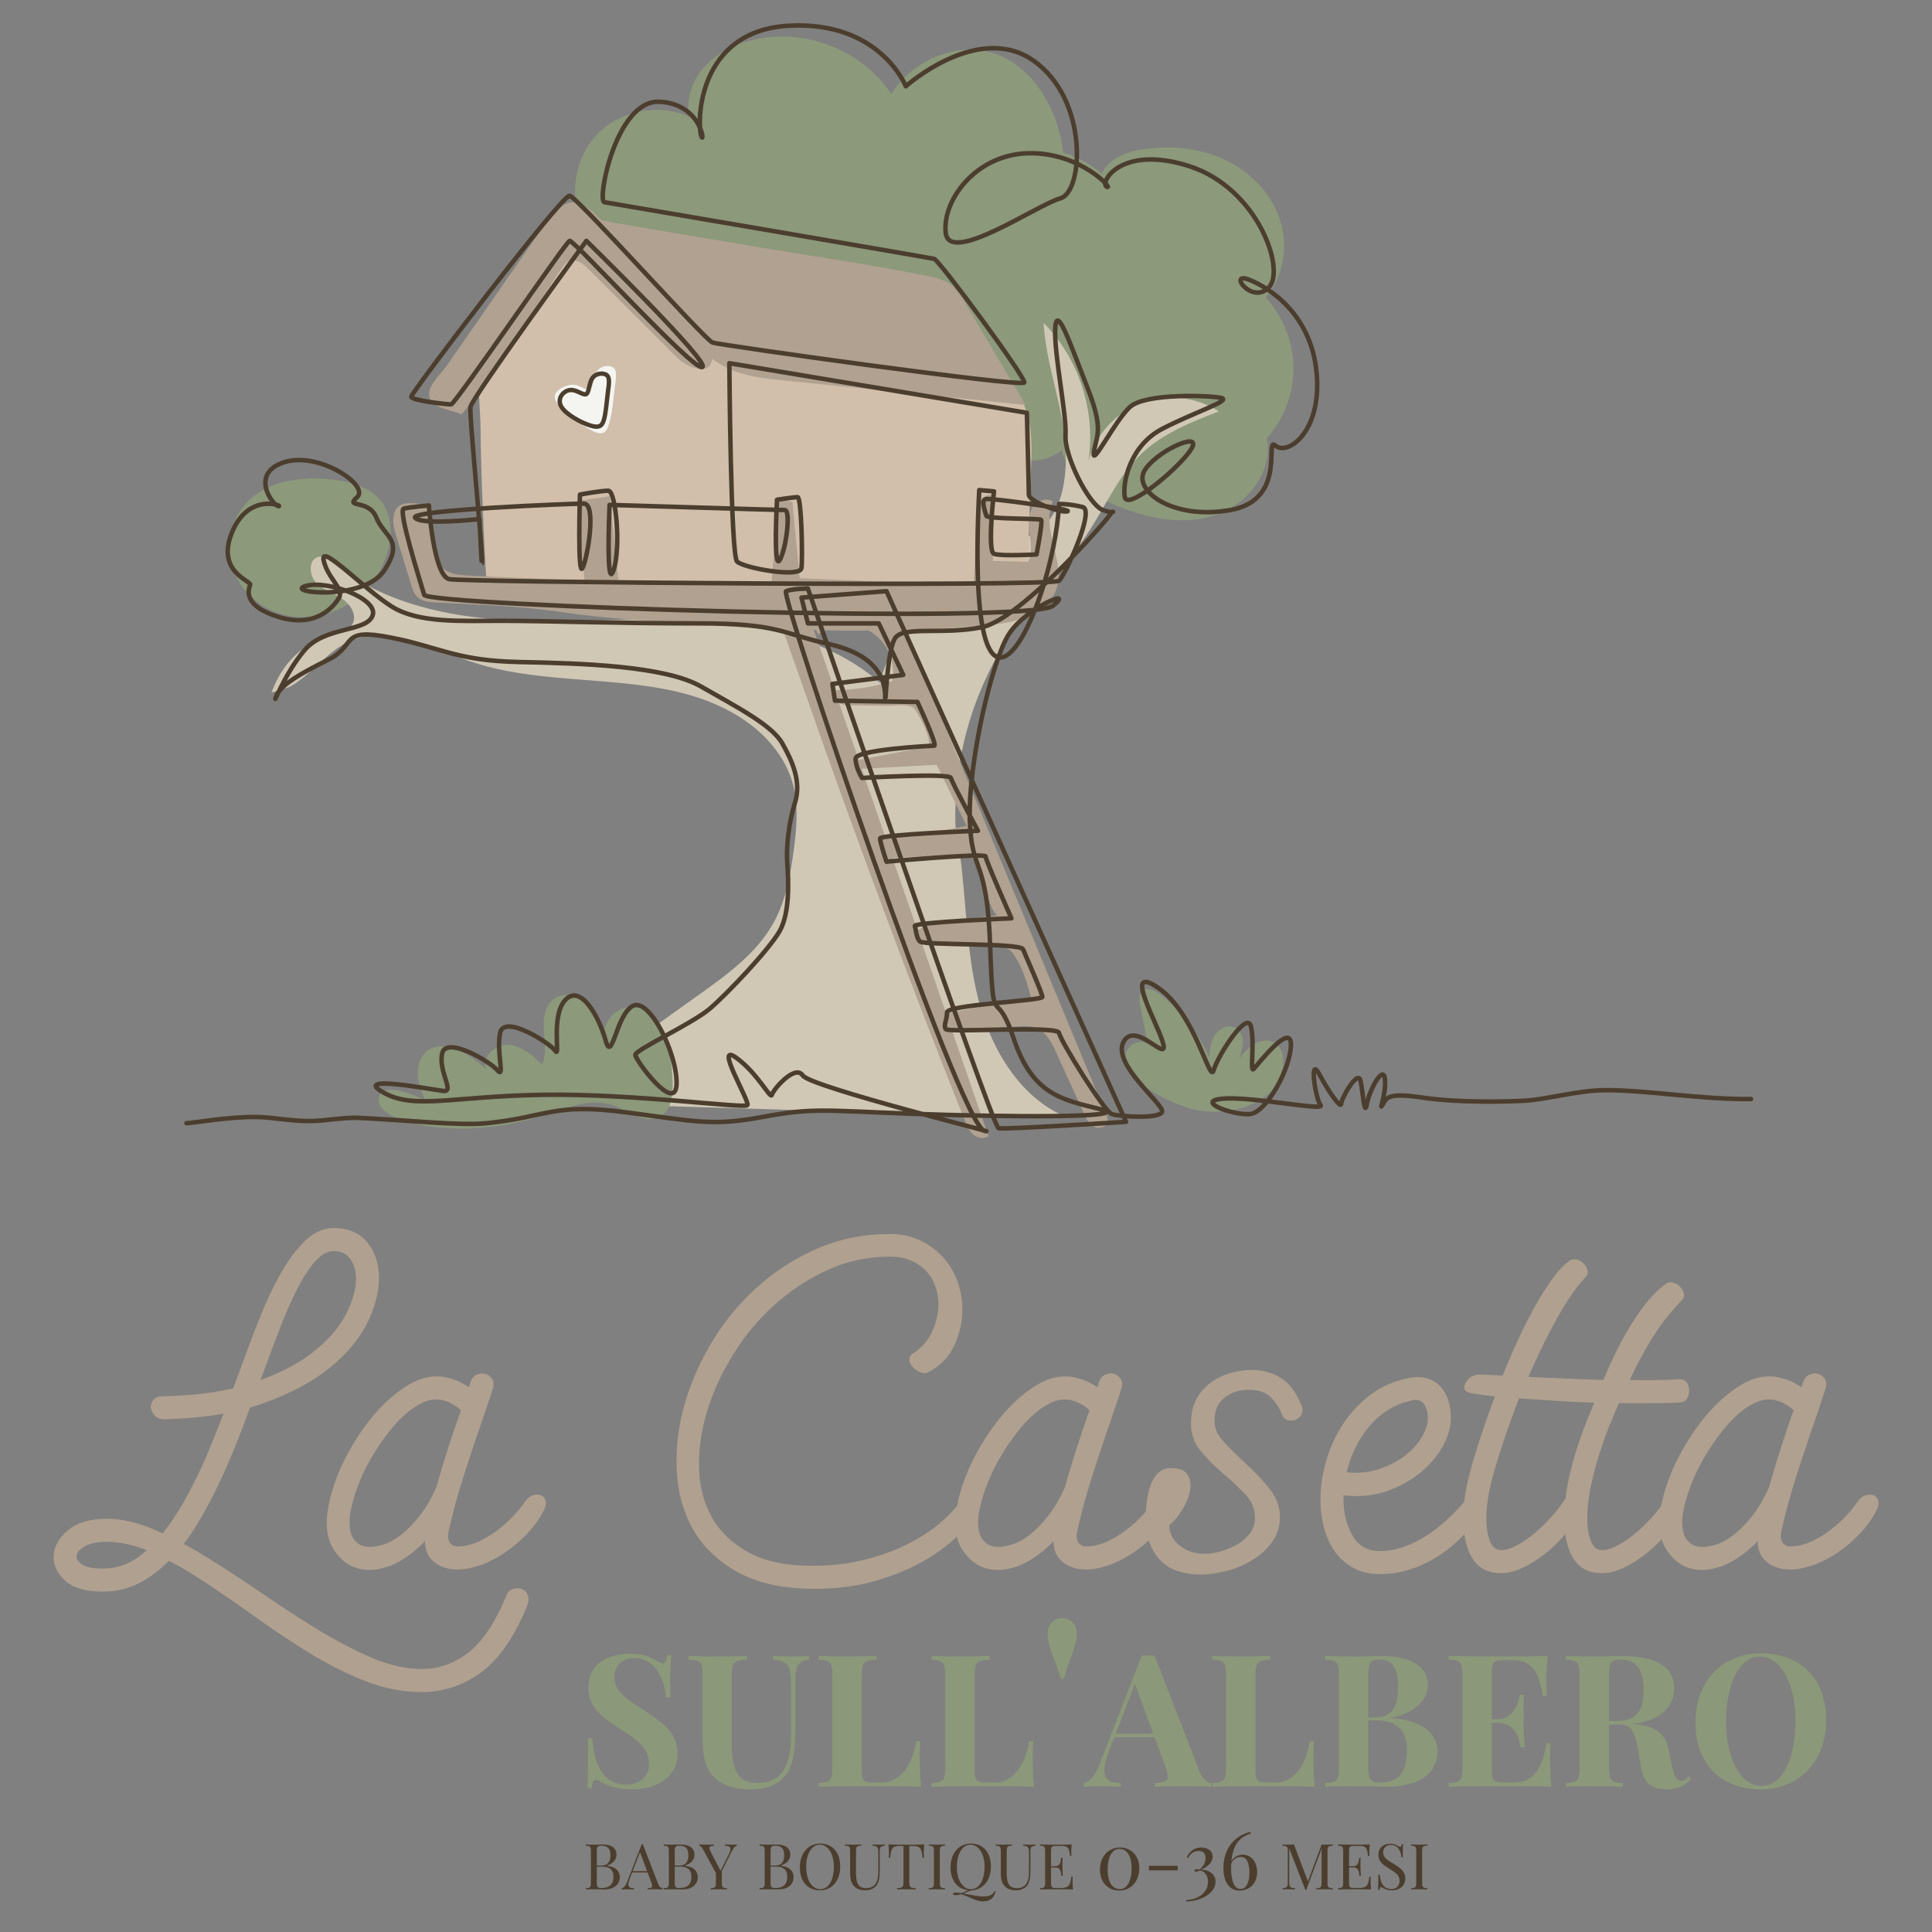 <svg viewBox="0 0 852.394 852.394" height="852.394" width="852.394" version="1.1" xmlns:xlink="http://www.w3.org/1999/xlink" xmlns="http://www.w3.org/2000/svg">
<rect x="0" y="0" width="852.394" height="852.394" fill="#808080" stroke="none"/>
<g>
<path fill="#4c3e2e" d="M266.74 28.317C269.878 29.275 271 31.206 271 33.194 271 35.784 269.013 37.599 265.085 37.599 264.412 37.599 262.621 37.547 260.853 37.547 259.619 37.547 258.207 37.57 257.426 37.627V37.07C259.334 36.99 259.703 36.701 259.703 34.662V20.741C259.703 18.698 259.334 18.413 257.426 18.328V17.768C258.207 17.824 259.591 17.852 260.905 17.852 263.21 17.852 264.893 17.768 265.726 17.768 269.934 17.768 272.464 20.017 272.464 23.21 272.464 25.483 271.178 27.676 266.74 28.261ZM264.388 37.07C267.194 37.07 268.316 35.648 268.316 32.894 268.316 30.453 267.493 28.317 264.192 28.317H262.303V34.662C262.303 36.593 262.672 37.07 264.388 37.07ZM264.412 18.413C262.672 18.413 262.303 18.782 262.303 20.741V27.84H264.659C268.223 27.84 269.658 26.184 269.658 23.332 269.658 20.18 268.082 18.413 264.412 18.413ZM282.597 37.771H282.148L275.545 20.765C274.9 19.081 274.063 18.492 273.338 18.328V17.768C273.899 17.824 274.488 17.852 275.433 17.852 276.42 17.852 277.598 17.824 278.664 17.768V18.328C277.06 18.366 276.228 18.792 276.228 20.012 276.228 20.587 276.405 21.34 276.789 22.313L277.939 25.287H284.706L286.431 20.685C286.651 20.124 286.763 19.699 286.763 19.367 286.763 18.586 286.132 18.38 284.776 18.328V17.768C285.57 17.824 286.913 17.852 288.362 17.852 289.433 17.852 290.611 17.824 291.378 17.768V18.328C290.789 18.352 289.994 18.698 289.433 20.124ZM284.5 25.848H278.145L281.362 34.222ZM301.137 28.317C304.274 29.275 305.397 31.206 305.397 33.194 305.397 35.784 303.409 37.599 299.481 37.599 298.808 37.599 297.017 37.547 295.25 37.547 294.015 37.547 292.603 37.57 291.822 37.627V37.07C293.73 36.99 294.099 36.701 294.099 34.662V20.741C294.099 18.698 293.73 18.413 291.822 18.328V17.768C292.603 17.824 293.987 17.852 295.301 17.852 297.606 17.852 299.29 17.768 300.122 17.768 304.33 17.768 306.86 20.017 306.86 23.21 306.86 25.483 305.574 27.676 301.137 28.261ZM298.785 37.07C301.59 37.07 302.713 35.648 302.713 32.894 302.713 30.453 301.889 28.317 298.588 28.317H296.699V34.662C296.699 36.593 297.069 37.07 298.785 37.07ZM298.808 18.413C297.069 18.413 296.699 18.782 296.699 20.741V27.84H299.056C302.619 27.84 304.055 26.184 304.055 23.332 304.055 20.18 302.479 18.413 298.808 18.413ZM322.01 37.547C321.024 37.547 319.846 37.575 318.779 37.631V37.07C320.341 37.028 321.257 36.687 321.257 35.578 321.257 35.003 321.01 34.222 320.491 33.166L316.918 26.039 312.256 34.989C312.051 35.387 311.966 35.7 311.966 35.962 311.966 36.799 312.873 37.042 313.94 37.042V37.631C312.733 37.547 311.241 37.547 310.007 37.547 309.049 37.547 308.268 37.575 307.543 37.631V37.042C307.94 37.042 308.403 36.85 309.175 35.466L314.856 24.973V20.737C314.856 18.698 314.501 18.408 312.584 18.328V17.768C313.379 17.824 314.721 17.852 316.18 17.852 317.465 17.852 318.859 17.824 319.738 17.768V18.328C317.821 18.408 317.465 18.698 317.465 20.737V25.848L321.861 34.578C322.712 36.233 323.385 36.906 324.11 37.07V37.631C323.549 37.575 322.96 37.547 322.01 37.547ZM343.42 28.317C346.557 29.275 347.679 31.206 347.679 33.194 347.679 35.784 345.692 37.599 341.764 37.599 341.091 37.599 339.3 37.547 337.532 37.547 336.298 37.547 334.886 37.57 334.105 37.627V37.07C336.013 36.99 336.382 36.701 336.382 34.662V20.741C336.382 18.698 336.013 18.413 334.105 18.328V17.768C334.886 17.824 336.27 17.852 337.584 17.852 339.889 17.852 341.572 17.768 342.405 17.768 346.613 17.768 349.143 20.017 349.143 23.21 349.143 25.483 347.857 27.676 343.42 28.261ZM341.067 37.07C343.873 37.07 344.995 35.648 344.995 32.894 344.995 30.453 344.172 28.317 340.871 28.317H338.982V34.662C338.982 36.593 339.351 37.07 341.067 37.07ZM341.091 18.413C339.351 18.413 338.982 18.782 338.982 20.741V27.84H341.339C344.902 27.84 346.337 26.184 346.337 23.332 346.337 20.18 344.762 18.413 341.091 18.413ZM360.819 38.024C355.596 38.024 351.897 33.811 351.897 27.536 351.897 21.111 355.46 17.375 360.791 17.375 366.014 17.375 369.708 21.588 369.708 27.863 369.708 34.288 366.149 38.024 360.819 38.024ZM360.711 37.519C364.162 37.519 366.902 33.727 366.902 27.755 366.902 21.948 364.545 17.88 360.903 17.88 357.447 17.88 354.693 21.672 354.693 27.643 354.693 33.451 357.05 37.519 360.711 37.519ZM389.398 37.631C388.781 37.575 387.753 37.547 386.803 37.547 385.849 37.547 384.615 37.575 383.946 37.631V37.07C385.849 36.99 386.495 36.429 386.495 34.372V25.619C386.495 21.438 385.344 18.357 381.103 18.357 377.115 18.357 376.675 21.522 376.675 25.371V34.662C376.675 36.701 377.031 36.99 378.952 37.07V37.631C378.073 37.575 376.675 37.547 375.375 37.547 373.93 37.547 372.588 37.575 371.793 37.631V37.07C373.711 36.99 374.066 36.701 374.066 34.662V25.848C374.066 22.027 374.491 20.438 376.142 18.89 377.372 17.744 379.06 17.375 380.855 17.375 383.161 17.375 385.068 18.408 386.004 19.984 386.831 21.41 387.14 23.327 387.14 25.932V34.372C387.14 36.429 387.495 36.99 389.398 37.07ZM406.779 37.631C404.45 37.547 401.2 37.547 398.9 37.547 396.599 37.547 393.312 37.547 390.983 37.631 391.133 36.205 391.189 34.741 391.189 34.04 391.189 33.138 391.161 32.329 391.105 31.739H391.75C392.134 35.644 392.555 36.986 396.062 36.986H397.586V21.027C397.586 18.75 397.104 18.408 394.748 18.328V17.768C395.641 17.824 397.217 17.852 398.9 17.852 400.42 17.852 402.038 17.824 403.024 17.768V18.328C400.668 18.408 400.186 18.75 400.186 21.027V36.986H401.71C405.217 36.986 405.629 35.644 406.026 31.739H406.667C406.611 32.329 406.587 33.138 406.587 34.04 406.587 34.741 406.639 36.205 406.779 37.631ZM415.935 37.631C415.07 37.575 413.657 37.547 412.372 37.547 410.917 37.547 409.561 37.575 408.78 37.631V37.07C410.688 36.99 411.057 36.701 411.057 34.662V20.737C411.057 18.698 410.688 18.408 408.78 18.328V17.768C409.561 17.824 410.917 17.852 412.372 17.852 413.657 17.852 415.07 17.824 415.935 17.768V18.328C414.027 18.408 413.657 18.698 413.657 20.737V34.662C413.657 36.701 414.027 36.99 415.935 37.07ZM437.874 17.127C437.023 15.434 435.602 14.681 432.909 14.681 430.729 14.681 426.825 15.462 424.015 16.023 425.67 16.5 426.479 17.211 428.167 17.403V17.417C432.909 17.866 436.191 21.948 436.191 27.863 436.191 34.288 432.632 38.024 427.302 38.024 422.079 38.024 418.38 33.811 418.38 27.536 418.38 21.55 421.48 17.894 426.208 17.431 425.165 17.043 424.342 16.5 423.042 16.159 422.327 16.309 421.546 16.393 420.928 16.393 419.886 16.393 419.409 16.159 419.409 15.804 419.409 15.406 419.942 15.242 420.709 15.242 421.438 15.242 422.299 15.406 423.042 15.654 423.206 15.598 423.454 15.546 423.711 15.462 427.302 14.256 429.771 12.493 432.745 12.493 434.643 12.493 435.822 13.11 436.532 13.751 437.257 14.42 437.846 15.406 438.3 16.959ZM421.176 27.643C421.176 33.451 423.533 37.519 427.194 37.519 430.645 37.519 433.385 33.727 433.385 27.755 433.385 21.948 431.029 17.88 427.386 17.88 423.931 17.88 421.176 21.672 421.176 27.643ZM455.882 37.631C455.264 37.575 454.236 37.547 453.286 37.547 452.333 37.547 451.098 37.575 450.429 37.631V37.07C452.333 36.99 452.978 36.429 452.978 34.372V25.619C452.978 21.438 451.827 18.357 447.587 18.357 443.598 18.357 443.158 21.522 443.158 25.371V34.662C443.158 36.701 443.514 36.99 445.435 37.07V37.631C444.556 37.575 443.158 37.547 441.858 37.547 440.413 37.547 439.072 37.575 438.276 37.631V37.07C440.194 36.99 440.549 36.701 440.549 34.662V25.848C440.549 22.027 440.974 20.438 442.625 18.89 443.855 17.744 445.543 17.375 447.339 17.375 449.644 17.375 451.552 18.408 452.487 19.984 453.315 21.41 453.623 23.327 453.623 25.932V34.372C453.623 36.429 453.978 36.99 455.882 37.07ZM472.21 21.354C472.21 22.135 472.233 22.874 472.29 23.383H471.644C471.251 19.671 470.55 18.413 467.043 18.413H464.99C463.082 18.413 462.713 18.698 462.713 20.737V27.475H464.579C467.015 27.475 467.043 25.558 467.263 23.767H467.908C467.768 25.904 467.745 26.834 467.745 27.751 467.745 28.158 467.73 28.569 467.73 29.088 467.73 29.733 467.745 30.543 467.824 31.735H467.179C466.964 30.393 467.015 28.036 464.579 28.036H462.713V34.657C462.713 36.701 463.082 36.986 464.99 36.986H467.319C470.288 36.986 470.714 35.892 471.083 32.572H471.728C471.672 32.997 471.644 33.642 471.644 34.316 471.644 34.957 471.7 36.317 471.836 37.631 470.096 37.547 467.688 37.547 465.977 37.547 464.289 37.547 460.59 37.547 457.836 37.631V37.07C459.744 36.99 460.113 36.701 460.113 34.657V20.737C460.113 18.698 459.744 18.413 457.836 18.328V17.768C460.59 17.852 464.289 17.852 465.977 17.852 467.852 17.852 470.494 17.852 472.402 17.768 472.262 19.194 472.21 20.657 472.21 21.354ZM586.969 37.631C586.09 37.575 584.697 37.547 583.411 37.547H582.088L576.056 21.354 569.888 37.631C569.271 37.575 568.312 37.547 567.489 37.547 566.549 37.547 565.506 37.575 564.889 37.631V37.07C566.793 36.99 567.162 36.701 567.162 34.662V21.027C567.162 18.969 566.793 18.408 564.889 18.328V17.768C565.506 17.824 566.549 17.852 567.489 17.852 568.448 17.852 569.682 17.824 570.356 17.768V18.328C568.177 18.408 567.807 18.969 567.807 21.027V35.84L574.877 17.627H575.331L582.088 35.756V20.741C582.088 18.698 581.732 18.408 579.829 18.328V17.768C580.61 17.824 581.952 17.852 583.411 17.852 584.697 17.852 586.09 17.824 586.969 17.768V18.328C585.066 18.408 584.697 18.698 584.697 20.737V34.662C584.697 36.701 585.066 36.99 586.969 37.07ZM603.705 21.354C603.705 22.135 603.728 22.874 603.784 23.383H603.139C602.746 19.671 602.045 18.413 598.538 18.413H596.485C594.577 18.413 594.208 18.698 594.208 20.737V27.475H596.073C598.51 27.475 598.538 25.558 598.758 23.767H599.403C599.263 25.904 599.239 26.834 599.239 27.751 599.239 28.158 599.225 28.569 599.225 29.088 599.225 29.733 599.239 30.543 599.319 31.735H598.673C598.458 30.393 598.51 28.036 596.073 28.036H594.208V34.657C594.208 36.701 594.577 36.986 596.485 36.986H598.813C601.783 36.986 602.208 35.892 602.578 32.572H603.223C603.167 32.997 603.139 33.642 603.139 34.316 603.139 34.957 603.195 36.317 603.331 37.631 601.591 37.547 599.183 37.547 597.472 37.547 595.784 37.547 592.085 37.547 589.331 37.631V37.07C591.239 36.99 591.608 36.701 591.608 34.657V20.737C591.608 18.698 591.239 18.413 589.331 18.328V17.768C592.085 17.852 595.784 17.852 597.472 17.852 599.347 17.852 601.989 17.852 603.896 17.768 603.756 19.194 603.705 20.657 603.705 21.354ZM612.411 37.94C609.643 37.94 607.141 36.397 607.141 33.081 607.141 29.916 609.466 28.396 612.14 26.797 614.745 25.235 616.512 23.945 616.512 21.672 616.512 19.03 614.689 17.936 612.865 17.936 609.279 17.936 607.988 20.905 607.759 24.305H607.113C607.113 20.339 607.09 18.721 607.006 17.571H607.647C607.759 18.38 607.909 18.806 608.264 18.806 608.493 18.81 608.769 18.703 609.217 18.413 610.027 17.908 611.069 17.375 613.057 17.375 616.321 17.375 619.009 19.137 619.009 22.701 619.009 25.712 616.881 27.19 613.964 29.013 611.439 30.589 609.246 31.604 609.246 34.148 609.246 36.079 610.672 37.407 612.673 37.407 615.778 37.407 617.069 34.685 617.27 32.011H617.915C617.915 35.55 617.966 36.757 618.051 37.743H617.41C617.298 36.934 617.148 36.509 616.793 36.509 616.531 36.504 616.288 36.612 615.834 36.902 615.081 37.407 614.258 37.94 612.411 37.94ZM628.716 37.631C627.851 37.575 626.439 37.547 625.153 37.547 623.699 37.547 622.343 37.575 621.562 37.631V37.07C623.47 36.99 623.839 36.701 623.839 34.662V20.737C623.839 18.698 623.47 18.408 621.562 18.328V17.768C622.343 17.824 623.699 17.852 625.153 17.852 626.439 17.852 627.851 17.824 628.716 17.768V18.328C626.808 18.408 626.439 18.698 626.439 20.737V34.662C626.439 36.701 626.808 36.99 628.716 37.07ZM493.174 36.279C487.796 36.279 484.295 32.053 484.295 26.517 484.295 20.877 487.901 17.277 492.782 17.277 498.072 17.277 501.649 21.479 501.649 27.078 501.649 32.631 498.107 36.279 493.174 36.279ZM492.846 35.659C495.757 35.659 498.259 33.233 498.259 26.979 498.259 21.275 496.119 17.908 493.103 17.908 490.193 17.908 487.697 20.334 487.697 26.617 487.697 32.327 489.836 35.659 492.846 35.659ZM518.599 26.19V28.213H505.939V26.19ZM528.992 36.285C525.514 36.285 523.632 34.198 522.574 31.912L523.17 31.638C524.252 33.736 525.912 34.741 527.829 34.741 529.693 34.741 530.874 33.806 530.874 31.603 530.874 29.826 530.073 28.002 528.191 26.564 527.723 26.599 527.349 26.705 526.958 26.705 526.461 26.705 526.046 26.465 526.046 26.05 526.046 25.775 526.221 25.6 526.613 25.6 527.022 25.6 527.554 25.84 528.255 26.114 530.523 25.945 531.961 23.94 531.961 21.21 531.961 16.014 527.115 13.203 522.323 13.103V12.472C528.314 12.472 535.293 15.862 535.293 21.21 535.293 24.828 532.066 26.465 528.811 26.535 531.47 27.47 534.03 29.569 534.03 32.304 534.03 34.777 531.897 36.285 528.992 36.285ZM547.328 33.122C545.732 33.122 543.452 32.421 542.289 30.247 543.061 38.979 547.31 41.305 550.805 42.422L550.665 43.123C545.919 42.194 538.776 37.816 538.776 27.236 538.776 20.918 541.465 17.277 545.919 17.277 550.139 17.277 553.64 20.217 553.64 25.489 553.64 30.387 550.601 33.122 547.328 33.122ZM546.281 17.978C544.347 17.978 542.167 19.913 542.167 27.307 542.167 27.92 542.184 28.522 542.219 29.084 543.072 31.398 545.066 32.117 546.451 32.117 548.526 32.117 550.239 30.282 550.239 25.232 550.239 20.012 548.356 17.978 546.281 17.978" transform="matrix(1,0,0,-1,1,851.394)"></path>
<path fill="#b0a08f" d="M71.473 225.221C69.711 225.221 68.322 225.763 67.305 226.847 66.289 227.932 65.713 229.084 65.577 230.304 65.442 231.523 65.814 232.675 66.695 233.76 67.576 234.844 69.034 235.386 71.067 235.386 86.383 235.657 99.429 237.589 110.204 241.181 120.98 244.773 129.756 249.178 136.533 254.396 143.31 259.614 148.257 265.171 151.375 271.067 154.492 276.964 156.051 282.351 156.051 287.231 156.051 290.755 155.204 293.669 153.509 295.973 151.815 298.277 149.409 299.429 146.292 299.429 143.445 299.429 140.633 297.837 137.854 294.651 135.076 291.466 132.365 287.231 129.722 281.945 127.079 276.659 124.436 270.525 121.793 263.545 119.15 256.565 116.405 249.212 113.559 241.486 110.848 234.302 108.103 227.051 105.324 219.731 102.546 212.412 99.564 205.33 96.379 198.485 93.194 191.641 89.805 185.236 86.213 179.272 82.621 173.309 78.691 168.09 74.421 163.617 70.151 159.145 65.543 155.621 60.596 153.045 55.649 150.47 50.261 149.182 44.433 149.182 36.707 149.182 31.082 150.843 27.558 154.163 24.034 157.484 22.407 161.178 22.679 165.244 22.95 169.31 25.084 173.004 29.083 176.324 33.081 179.645 38.74 181.306 46.059 181.306 52.701 181.306 59.783 179.679 67.305 176.426 74.828 173.173 82.587 169.073 90.585 164.126 98.581 159.178 106.714 153.859 114.982 148.166 123.25 142.473 131.45 137.153 139.583 132.206 147.715 127.259 155.61 123.159 163.268 119.906 170.926 116.653 178.212 115.026 185.124 115.026 192.444 115.026 199.22 117.398 205.455 122.142 211.69 126.886 217.247 135.086 222.127 146.743 222.669 148.505 223.652 149.657 225.075 150.199 226.498 150.741 227.82 150.809 229.039 150.402 230.259 149.996 231.174 149.149 231.784 147.861 232.394 146.573 232.292 144.845 231.479 142.677 225.786 128.851 218.976 119.092 211.047 113.399 203.117 107.707 194.476 104.86 185.124 104.86 176.721 104.86 168.385 106.487 160.117 109.74 151.849 112.993 143.683 117.093 135.618 122.04 127.553 126.988 119.556 132.307 111.627 138 103.698 143.693 95.972 149.013 88.45 153.96 80.927 158.907 73.608 163.007 66.492 166.261 59.376 169.513 52.565 171.14 46.059 171.14 42.129 171.14 39.011 170.53 36.707 169.31 34.403 168.09 33.115 166.735 32.844 165.244 32.573 163.753 33.352 162.398 35.182 161.178 37.012 159.958 40.096 159.348 44.433 159.348 51.345 159.348 57.682 161.957 63.443 167.175 69.203 172.394 74.489 179.137 79.301 187.405 84.112 195.673 88.551 204.89 92.618 215.055 96.684 225.221 100.547 235.251 104.206 245.145 107.188 253.413 110.204 261.41 113.254 269.136 116.303 276.862 119.523 283.707 122.911 289.671 126.299 295.634 129.925 300.446 133.788 304.106 137.651 307.765 141.819 309.595 146.292 309.595 152.662 309.595 157.575 307.494 161.032 303.292 164.488 299.091 166.216 293.737 166.216 287.231 166.216 281.267 164.488 274.761 161.032 267.713 157.575 260.665 152.052 254.057 144.462 247.89 136.872 241.723 127.079 236.504 115.084 232.235 103.088 227.965 88.551 225.627 71.473 225.221ZM206.675 241.892C207.217 243.383 208.132 244.4 209.42 244.942 210.708 245.484 211.962 245.586 213.181 245.247 214.401 244.908 215.384 244.162 216.129 243.011 216.875 241.858 216.976 240.401 216.434 238.639L213.385 229.49C210.131 220.138 207.014 210.853 204.032 201.637 201.05 192.42 198.678 183.745 196.916 175.613 196.51 173.444 196.713 171.817 197.526 170.733 198.34 169.649 199.492 169.107 200.983 169.107 203.422 169.107 205.964 169.615 208.607 170.632 211.25 171.648 213.893 173.071 216.536 174.901 219.179 176.731 221.686 178.798 224.058 181.102 226.43 183.406 228.565 185.914 230.463 188.625 231.547 190.251 232.767 191.268 234.122 191.674 235.478 192.081 236.664 192.081 237.68 191.674 238.697 191.268 239.375 190.454 239.713 189.235 240.052 188.015 239.747 186.524 238.798 184.762 236.63 180.696 233.953 177.07 230.768 173.885 227.582 170.7 224.262 167.989 220.805 165.752 217.349 163.516 213.893 161.821 210.436 160.669 206.98 159.517 203.829 158.941 200.983 158.941 195.968 158.941 192.071 160.432 189.292 163.414 186.513 166.396 185.802 171.14 187.157 177.646 189.326 187.405 191.833 196.859 194.68 206.008 197.526 215.157 200.508 224.069 203.626 232.743ZM200.779 190.658C197.255 184.694 193.765 179.679 190.309 175.613 186.852 171.547 183.464 168.26 180.143 165.752 176.822 163.245 173.637 161.449 170.588 160.364 167.538 159.28 164.725 158.738 162.15 158.738 157.406 158.738 153.475 160.127 150.358 162.906 147.241 165.685 145.14 168.904 144.055 172.563 142.971 176.494 142.869 180.967 143.751 185.982 144.632 190.997 146.156 196.147 148.325 201.433 150.494 206.719 153.238 211.938 156.559 217.088 159.88 222.239 163.472 226.813 167.334 230.812 171.198 234.81 175.196 238.029 179.33 240.469 183.464 242.909 187.496 244.129 191.427 244.129 194.544 244.129 197.696 243.451 200.881 242.095 204.066 240.74 207.217 238.571 210.335 235.59L203.422 228.27C199.492 232.066 195.493 233.963 191.427 233.963 188.581 233.963 185.531 232.913 182.278 230.812 179.025 228.711 175.908 225.932 172.926 222.476 169.944 219.02 167.097 215.123 164.387 210.786 161.676 206.448 159.439 202.111 157.677 197.774 155.915 193.436 154.628 189.268 153.814 185.27 153.001 181.272 153.001 177.849 153.814 175.003 154.221 173.376 155.136 171.953 156.559 170.733 157.982 169.513 159.846 168.904 162.15 168.904 164.048 168.904 166.216 169.31 168.656 170.124 171.096 170.936 173.637 172.394 176.28 174.495 178.923 176.596 181.6 179.374 184.311 182.83 187.022 186.287 189.529 190.658 191.833 195.944ZM408.157 245.755C407.886 245.62 407.547 245.552 407.14 245.552 405.649 245.552 404.124 246.196 402.566 247.483 401.007 248.771 400.228 250.16 400.228 251.651 400.228 252.871 400.77 253.752 401.854 254.294 405.514 256.598 408.292 259.75 410.19 263.748 412.087 267.747 413.036 271.847 413.036 276.049 413.036 278.624 412.596 281.199 411.715 283.774 410.834 286.35 409.512 288.586 407.75 290.484 405.988 292.381 403.752 293.94 401.041 295.16 398.33 296.38 395.212 296.99 391.688 296.99 381.93 296.99 372.747 295.024 364.14 291.094 355.533 287.163 347.706 282.012 340.658 275.642 333.609 269.272 327.544 261.986 322.461 253.786 317.378 245.586 313.549 237.25 310.974 228.779 308.399 220.308 307.213 211.972 307.416 203.771 307.619 195.571 309.517 188.286 313.109 181.915 316.7 175.545 322.088 170.394 329.272 166.464 336.456 162.533 345.808 160.568 357.329 160.568 365.462 160.568 372.984 161.415 379.897 163.109 386.809 164.804 393.044 167.006 398.601 169.717 404.158 172.428 408.97 175.477 413.036 178.866 417.103 182.254 420.423 185.711 422.999 189.235 424.625 191.403 426.319 192.284 428.081 191.878 429.166 191.607 429.945 190.726 430.419 189.235 430.894 187.744 430.86 186.456 430.318 185.372 428.285 181.306 425.099 177.205 420.762 173.071 416.425 168.938 411.139 165.176 404.904 161.788 398.669 158.399 391.655 155.654 383.861 153.554 376.068 151.453 367.63 150.402 358.549 150.402 345.266 150.402 334.321 152.639 325.714 157.111 317.107 161.584 310.5 167.48 305.891 174.8 301.283 182.119 298.572 190.488 297.759 199.909 296.946 209.329 297.759 218.918 300.199 228.677 302.638 238.436 306.569 248.025 311.99 257.446 317.412 266.866 324.088 275.235 332.017 282.555 339.946 289.874 348.925 295.77 358.955 300.243 368.986 304.715 379.829 306.952 391.485 306.952 396.5 306.952 401.007 306.003 405.005 304.106 409.004 302.208 412.392 299.701 415.171 296.583 417.95 293.466 420.051 289.908 421.474 285.909 422.897 281.911 423.608 277.811 423.608 273.609 423.608 268.187 422.389 262.867 419.949 257.649 417.509 252.431 413.579 248.466 408.157 245.755ZM483.992 241.892C484.534 243.383 485.449 244.4 486.737 244.942 488.024 245.484 489.278 245.586 490.498 245.247 491.718 244.908 492.7 244.162 493.446 243.011 494.192 241.858 494.293 240.401 493.751 238.639L490.701 229.49C487.448 220.138 484.331 210.853 481.349 201.637 478.367 192.42 475.995 183.745 474.233 175.613 473.827 173.444 474.03 171.817 474.843 170.733 475.656 169.649 476.808 169.107 478.299 169.107 480.739 169.107 483.28 169.615 485.923 170.632 488.567 171.648 491.209 173.071 493.853 174.901 496.496 176.731 499.003 178.798 501.375 181.102 503.747 183.406 505.882 185.914 507.779 188.625 508.864 190.251 510.084 191.268 511.439 191.674 512.794 192.081 513.981 192.081 514.997 191.674 516.014 191.268 516.691 190.454 517.03 189.235 517.369 188.015 517.064 186.524 516.115 184.762 513.947 180.696 511.27 177.07 508.084 173.885 504.899 170.7 501.578 167.989 498.122 165.752 494.666 163.516 491.209 161.821 487.753 160.669 484.297 159.517 481.146 158.941 478.299 158.941 473.284 158.941 469.388 160.432 466.609 163.414 463.83 166.396 463.119 171.14 464.474 177.646 466.643 187.405 469.15 196.859 471.997 206.008 474.843 215.157 477.825 224.069 480.942 232.743ZM478.096 190.658C474.572 184.694 471.082 179.679 467.625 175.613 464.169 171.547 460.781 168.26 457.46 165.752 454.139 163.245 450.954 161.449 447.904 160.364 444.855 159.28 442.042 158.738 439.467 158.738 434.723 158.738 430.792 160.127 427.675 162.906 424.557 165.685 422.457 168.904 421.372 172.563 420.288 176.494 420.186 180.967 421.067 185.982 421.948 190.997 423.473 196.147 425.642 201.433 427.81 206.719 430.555 211.938 433.876 217.088 437.197 222.239 440.788 226.813 444.651 230.812 448.514 234.81 452.513 238.029 456.647 240.469 460.781 242.909 464.813 244.129 468.744 244.129 471.861 244.129 475.012 243.451 478.198 242.095 481.383 240.74 484.534 238.571 487.652 235.59L480.739 228.27C476.808 232.066 472.81 233.963 468.744 233.963 465.897 233.963 462.848 232.913 459.595 230.812 456.342 228.711 453.224 225.932 450.242 222.476 447.261 219.02 444.414 215.123 441.703 210.786 438.993 206.448 436.756 202.111 434.994 197.774 433.232 193.436 431.944 189.268 431.131 185.27 430.318 181.272 430.318 177.849 431.131 175.003 431.538 173.376 432.453 171.953 433.876 170.733 435.299 169.513 437.163 168.904 439.467 168.904 441.365 168.904 443.533 169.31 445.973 170.124 448.413 170.936 450.954 172.394 453.597 174.495 456.24 176.596 458.917 179.374 461.628 182.83 464.339 186.287 466.846 190.658 469.15 195.944ZM515.505 203.67C518.758 203.67 521.029 202.958 522.316 201.535 523.604 200.112 524.248 198.383 524.248 196.351 524.248 193.233 523.265 189.946 521.3 186.49 519.334 183.034 517.199 180.357 514.895 178.459 514.895 174.935 516.42 171.953 519.47 169.513 522.52 167.074 526.213 165.854 530.55 165.854 532.583 165.854 534.854 166.193 537.361 166.87 539.869 167.548 542.274 168.531 544.579 169.819 546.883 171.106 548.814 172.732 550.373 174.698 551.932 176.663 552.711 179.001 552.711 181.712 552.711 185.643 551.254 189.133 548.34 192.183 545.426 195.232 542.173 198.282 538.581 201.332 534.989 204.381 531.736 207.634 528.822 211.091 525.908 214.547 524.451 218.647 524.451 223.391 524.451 227.593 525.264 231.185 526.891 234.166 528.517 237.148 530.652 239.588 533.295 241.486 535.938 243.383 538.818 244.773 541.936 245.654 545.053 246.535 548.171 246.975 551.288 246.975 556.167 246.975 560.505 245.755 564.3 243.315 568.095 240.876 571.145 236.674 573.449 230.71 573.585 230.304 573.652 229.761 573.652 229.084 573.652 227.864 573.144 226.813 572.128 225.932 571.111 225.051 569.925 224.611 568.569 224.611 566.808 224.611 565.52 225.424 564.707 227.051 563.487 230.168 561.793 232.811 559.624 234.98 557.455 237.148 554.202 238.233 549.865 238.233 545.799 238.233 542.274 237.081 539.293 234.776 536.311 232.472 534.82 229.016 534.82 224.408 534.82 221.155 536.311 217.969 539.293 214.852 542.274 211.734 545.595 208.481 549.255 205.093 552.915 201.704 556.235 198.147 559.217 194.419 562.199 190.692 563.69 186.592 563.69 182.119 563.69 177.917 562.538 174.224 560.234 171.038 557.93 167.853 555.049 165.21 551.593 163.109 548.137 161.008 544.341 159.416 540.207 158.331 536.074 157.247 532.245 156.705 528.72 156.705 525.332 156.705 522.181 157.145 519.267 158.026 516.352 158.907 513.811 160.331 511.642 162.296 509.474 164.261 507.746 166.837 506.458 170.022 505.17 173.207 504.526 177.104 504.526 181.712 504.526 184.287 504.696 186.863 505.035 189.438 505.374 192.013 505.95 194.351 506.763 196.452 507.576 198.553 508.695 200.281 510.117 201.637 511.541 202.992 513.337 203.67 515.505 203.67ZM651.114 181.509C648.539 178.12 645.692 174.935 642.575 171.953 639.457 168.971 636.069 166.362 632.409 164.126 628.75 161.889 624.853 160.127 620.719 158.84 616.585 157.552 612.214 156.908 607.605 156.908 603.268 156.908 599.473 157.789 596.22 159.551 592.967 161.313 590.256 163.685 588.087 166.667 585.919 169.649 584.292 173.139 583.208 177.138 582.124 181.136 581.581 185.372 581.581 189.845 581.581 195.266 582.395 200.857 584.021 206.618 585.648 212.378 588.087 217.766 591.341 222.781 594.593 227.796 598.592 232.133 603.336 235.793 608.08 239.452 613.637 241.96 620.007 243.315 623.26 243.993 626.073 243.993 628.445 243.315 630.817 242.638 632.782 241.486 634.341 239.859 635.899 238.233 637.086 236.2 637.899 233.76 638.712 231.32 639.119 228.677 639.119 225.831 639.119 221.9 637.966 217.8 635.662 213.53 633.358 209.261 630.105 205.364 625.903 201.84 621.702 198.316 616.687 195.537 610.858 193.504 605.03 191.471 598.66 190.861 591.747 191.674V189.845C591.747 183.745 593.068 178.425 595.712 173.885 598.355 169.344 602.319 167.074 607.605 167.074 611.265 167.074 614.823 167.684 618.279 168.904 621.736 170.124 625.056 171.75 628.241 173.783 631.427 175.816 634.442 178.154 637.289 180.797 640.135 183.44 642.778 186.185 645.218 189.031 646.438 190.658 647.692 191.505 648.979 191.573 650.267 191.641 651.317 191.234 652.131 190.353 652.944 189.472 653.316 188.218 653.249 186.592 653.181 184.965 652.469 183.271 651.114 181.509ZM622.04 233.556C618.11 232.743 614.552 231.32 611.366 229.287 608.181 227.254 605.403 224.814 603.031 221.968 600.659 219.121 598.626 215.97 596.932 212.514 595.237 209.057 593.984 205.5 593.17 201.84 598.185 201.298 602.861 201.738 607.199 203.162 611.536 204.585 615.331 206.516 618.584 208.956 621.837 211.396 624.379 214.14 626.208 217.19 628.038 220.239 628.953 223.12 628.953 225.831 628.953 228.27 628.377 230.304 627.225 231.93 626.073 233.556 624.345 234.099 622.04 233.556ZM660.466 240.876C662.5 246.026 664.77 251.414 667.277 257.039 669.785 262.664 672.394 267.984 675.105 272.999 677.816 278.014 680.594 282.521 683.44 286.519 686.287 290.517 689.066 293.466 691.776 295.363 692.183 295.634 692.793 295.77 693.606 295.77 695.097 295.77 696.452 295.16 697.672 293.94 698.892 292.72 699.502 291.433 699.502 290.077 699.502 289.264 699.163 288.519 698.486 287.841 695.91 285.13 693.403 281.877 690.963 278.082 688.523 274.287 686.185 270.288 683.949 266.086 681.712 261.884 679.611 257.683 677.646 253.481 675.681 249.279 673.953 245.484 672.462 242.095ZM646.031 237.419C645.354 237.826 645.015 238.436 645.015 239.249 645.015 240.333 645.625 241.554 646.844 242.909 648.064 244.264 649.759 244.942 651.927 244.942 653.147 244.942 656.163 244.806 660.975 244.535 665.786 244.264 671.276 243.993 677.443 243.722 683.61 243.451 689.913 243.18 696.351 242.909 702.789 242.638 708.177 242.502 712.514 242.502 713.87 242.502 715.835 242.502 718.41 242.502 720.985 242.502 723.696 242.502 726.542 242.502 729.389 242.502 732.032 242.536 734.472 242.604 736.911 242.672 738.673 242.773 739.758 242.909 741.384 242.909 742.536 242.4 743.214 241.384 743.892 240.368 744.231 239.181 744.231 237.826 744.231 236.606 743.96 235.488 743.417 234.471 742.875 233.455 742.062 232.879 740.977 232.743 740.029 232.608 738.301 232.506 735.793 232.438 733.286 232.371 730.575 232.337 727.661 232.337 724.747 232.337 721.9 232.337 719.121 232.337 716.343 232.337 714.14 232.337 712.514 232.337 709.668 232.337 706.144 232.404 701.942 232.54 697.74 232.675 693.301 232.879 688.625 233.15 683.949 233.421 679.239 233.726 674.495 234.065 669.751 234.404 665.38 234.742 661.381 235.081 657.383 235.42 653.994 235.793 651.216 236.2 648.437 236.606 646.709 237.013 646.031 237.419ZM671.242 240.062C667.989 231.523 665.312 224.17 663.211 218.003 661.11 211.836 659.416 206.482 658.128 201.942 656.841 197.401 655.96 193.504 655.485 190.251 655.011 186.998 654.774 184.152 654.774 181.712 654.774 177.375 655.316 173.919 656.4 171.343 657.484 168.768 659.111 167.48 661.279 167.48 663.313 167.48 665.651 168.192 668.294 169.615 670.937 171.038 673.546 172.834 676.121 175.003 678.697 177.172 681.136 179.543 683.44 182.119 685.745 184.694 687.642 187.134 689.133 189.438 689.947 190.658 690.963 191.369 692.183 191.573 693.403 191.776 694.487 191.539 695.436 190.861 696.385 190.184 696.995 189.167 697.266 187.811 697.537 186.456 697.062 184.83 695.843 182.932 693.945 179.95 691.674 176.934 689.032 173.885 686.389 170.835 683.508 168.09 680.391 165.65 677.273 163.211 674.054 161.212 670.734 159.653 667.413 158.094 664.261 157.315 661.279 157.315 655.587 157.315 651.385 159.45 648.674 163.719 645.963 167.989 644.608 173.986 644.608 181.712 644.608 184.558 644.845 187.71 645.32 191.166 645.794 194.623 646.675 198.689 647.963 203.365 649.25 208.041 650.945 213.53 653.045 219.833 655.146 226.136 657.823 233.489 661.076 241.892ZM704.991 238.843C708.922 249.144 713.463 258.496 718.613 266.899 723.764 275.303 728.982 281.402 734.268 285.198 734.675 285.469 735.285 285.604 736.098 285.604 737.589 285.604 738.944 284.994 740.164 283.774 741.384 282.555 741.994 281.267 741.994 279.911 741.994 279.098 741.655 278.353 740.977 277.675 735.827 272.389 731.286 266.527 727.356 260.089 723.425 253.65 719.969 246.975 716.987 240.062ZM715.767 238.436 708.651 221.358C705.669 213.632 703.365 206.347 701.738 199.502 700.112 192.657 699.299 186.727 699.299 181.712 699.299 177.375 699.841 173.919 700.925 171.343 702.01 168.768 703.636 167.48 705.805 167.48 707.838 167.48 710.176 168.192 712.819 169.615 715.462 171.038 718.071 172.834 720.646 175.003 723.222 177.172 725.661 179.543 727.966 182.119 730.27 184.694 732.167 187.134 733.659 189.438 734.472 190.658 735.488 191.369 736.708 191.573 737.928 191.776 739.012 191.539 739.961 190.861 740.91 190.184 741.52 189.167 741.791 187.811 742.062 186.456 741.587 184.83 740.367 182.932 738.47 179.95 736.2 176.934 733.557 173.885 730.914 170.835 728.033 168.09 724.916 165.65 721.799 163.211 718.58 161.212 715.259 159.653 711.938 158.094 708.787 157.315 705.805 157.315 700.112 157.315 695.91 159.45 693.199 163.719 690.489 167.989 689.133 173.986 689.133 181.712 689.133 187.405 689.98 193.911 691.674 201.23 693.369 208.549 695.91 216.478 699.299 225.018L705.601 240.266ZM794.652 241.892C795.194 243.383 796.109 244.4 797.396 244.942 798.684 245.484 799.938 245.586 801.158 245.247 802.377 244.908 803.36 244.162 804.106 243.011 804.851 241.858 804.953 240.401 804.411 238.639L801.361 229.49C798.108 220.138 794.991 210.853 792.009 201.637 789.027 192.42 786.655 183.745 784.893 175.613 784.486 173.444 784.689 171.817 785.503 170.733 786.316 169.649 787.468 169.107 788.959 169.107 791.399 169.107 793.94 169.615 796.583 170.632 799.226 171.648 801.869 173.071 804.512 174.901 807.155 176.731 809.663 178.798 812.035 181.102 814.407 183.406 816.542 185.914 818.439 188.625 819.523 190.251 820.743 191.268 822.099 191.674 823.454 192.081 824.64 192.081 825.657 191.674 826.673 191.268 827.351 190.454 827.69 189.235 828.029 188.015 827.724 186.524 826.775 184.762 824.606 180.696 821.929 177.07 818.744 173.885 815.559 170.7 812.238 167.989 808.782 165.752 805.325 163.516 801.869 161.821 798.413 160.669 794.957 159.517 791.805 158.941 788.959 158.941 783.944 158.941 780.047 160.432 777.269 163.414 774.49 166.396 773.778 171.14 775.134 177.646 777.302 187.405 779.81 196.859 782.656 206.008 785.503 215.157 788.485 224.069 791.602 232.743ZM788.755 190.658C785.231 184.694 781.741 179.679 778.285 175.613 774.829 171.547 771.44 168.26 768.12 165.752 764.799 163.245 761.613 161.449 758.564 160.364 755.514 159.28 752.702 158.738 750.126 158.738 745.383 158.738 741.452 160.127 738.335 162.906 735.217 165.685 733.116 168.904 732.032 172.563 730.947 176.494 730.846 180.967 731.727 185.982 732.608 190.997 734.133 196.147 736.301 201.433 738.47 206.719 741.215 211.938 744.535 217.088 747.856 222.239 751.448 226.813 755.311 230.812 759.174 234.81 763.172 238.029 767.306 240.469 771.44 242.909 775.473 244.129 779.403 244.129 782.521 244.129 785.672 243.451 788.857 242.095 792.043 240.74 795.194 238.571 798.311 235.59L791.399 228.27C787.468 232.066 783.469 233.963 779.403 233.963 776.557 233.963 773.507 232.913 770.254 230.812 767.001 228.711 763.884 225.932 760.902 222.476 757.92 219.02 755.074 215.123 752.363 210.786 749.652 206.448 747.416 202.111 745.654 197.774 743.891 193.436 742.604 189.268 741.791 185.27 740.977 181.272 740.977 177.849 741.791 175.003 742.197 173.376 743.112 171.953 744.535 170.733 745.959 169.513 747.822 168.904 750.126 168.904 752.024 168.904 754.193 169.31 756.632 170.124 759.072 170.936 761.613 172.394 764.256 174.495 766.9 176.596 769.577 179.374 772.287 182.83 774.998 186.287 777.506 190.658 779.81 195.944Z" transform="matrix(1,0,0,-1,1,851.394)"></path>
<path fill="#8b9879" d="M276.801 121.794C267.274 121.794 258.562 117.174 258.562 106.913 258.562 97.834 265.33 93.268 273.077 88.335 280.253 83.714 285.322 79.854 285.322 73.168 285.322 67.079 280.891 64.062 275.197 64.062 264.759 64.062 261.022 73.644 260.356 84.502H258.481C258.481 71.55 258.413 66.332 258.168 62.513H260.03C260.356 64.864 260.75 66.101 261.824 66.101 262.463 66.087 263.291 65.775 264.61 64.932 267.355 63.478 270.93 61.942 277.711 61.942 288.665 61.942 297.934 67.038 297.934 77.789 297.934 86.622 291.886 91.039 284.167 96.163 275.034 102.292 270.06 104.956 270.06 111.52 270.06 116.698 273.797 119.838 279.016 119.838 287.687 119.838 292.253 110.963 292.81 102.496H294.685C294.685 114.007 294.835 117.908 295.121 121.142H293.299C292.946 118.791 292.552 117.554 291.478 117.554 290.704 117.5 289.997 117.853 288.679 118.655 286.137 120.163 283.161 121.794 276.801 121.794ZM355.978 120.816C354.307 120.653 351.48 120.571 348.898 120.571 345.99 120.571 342.212 120.653 340.105 120.816V119.185C346.941 118.478 348.015 116.399 348.015 107.443V85.902C348.015 73.507 344.671 64.796 333.174 64.796 324.49 64.796 321.907 70.491 321.907 81.404V112.186C321.907 118.112 322.981 118.954 328.512 119.185V120.816C325.495 120.653 320.521 120.571 315.615 120.571 310.559 120.571 305.626 120.653 302.84 120.816V119.185C308.058 118.954 308.969 118.112 308.969 112.186V86.568C308.969 76.103 310.084 70.287 315.384 66.06 319.407 62.853 324.979 61.942 330.062 61.942 338.352 61.942 343.761 64.864 346.547 69.526 349.088 73.793 349.89 79.719 349.89 86.813V108.435C349.89 116.317 350.801 118.478 355.978 119.185ZM385.809 120.816C382.779 120.653 377.723 120.571 372.994 120.571 367.788 120.571 362.896 120.653 360.151 120.816V119.185C365.288 118.954 366.239 118.112 366.239 112.186V71.727C366.239 65.788 365.329 64.959 360.151 64.714V63.084C369.025 63.328 381.229 63.328 386.679 63.328 392.183 63.328 399.821 63.328 405.353 63.084 404.877 68.18 404.795 73.439 404.795 75.981 404.795 78.767 404.877 81.281 405.04 83.157H403.165C401.575 72.284 395.839 64.959 388.324 64.959H384.342C380.034 64.959 379.205 65.666 379.205 70.762V112.186C379.205 118.112 380.278 118.954 385.809 119.185ZM435.618 120.816C432.588 120.653 427.532 120.571 422.803 120.571 417.597 120.571 412.705 120.653 409.96 120.816V119.185C415.097 118.954 416.048 118.112 416.048 112.186V71.727C416.048 65.788 415.138 64.959 409.96 64.714V63.084C418.834 63.328 431.038 63.328 436.488 63.328 441.992 63.328 449.63 63.328 455.162 63.084 454.686 68.18 454.604 73.439 454.604 75.981 454.604 78.767 454.686 81.281 454.849 83.157H452.974C451.384 72.284 445.648 64.959 438.133 64.959H434.151C429.843 64.959 429.014 65.666 429.014 70.762V112.186C429.014 118.112 430.087 118.954 435.618 119.185ZM508.402 120.979C507.532 120.897 506.54 120.897 505.575 120.897 504.583 120.897 503.632 120.897 502.762 120.979L484.211 73.276C481.901 67.256 479.509 65.15 477.13 64.714V63.084C478.761 63.247 480.976 63.328 483.368 63.328 486.739 63.328 489.797 63.247 493.507 63.084V64.714C489.049 64.823 486.263 65.938 486.263 70.246 486.263 72.393 486.929 75.302 488.492 79.283L490.68 84.937H508.402L513.294 71.564C513.933 69.933 514.246 68.656 514.246 67.691 514.246 65.462 512.411 64.864 508.511 64.714V63.084C511.229 63.247 515.877 63.328 520.933 63.328 525.404 63.328 530.092 63.247 533.327 63.084V64.714C531.764 64.782 529.698 66.019 528.19 69.933ZM507.804 86.568H491.278L499.718 108.503ZM559.489 120.816C556.458 120.653 551.402 120.571 546.673 120.571 541.467 120.571 536.575 120.653 533.83 120.816V119.185C538.967 118.954 539.918 118.112 539.918 112.186V71.727C539.918 65.788 539.008 64.959 533.83 64.714V63.084C542.704 63.328 554.909 63.328 560.358 63.328 565.862 63.328 573.5 63.328 579.032 63.084 578.556 68.18 578.474 73.439 578.474 75.981 578.474 78.767 578.556 81.281 578.719 83.157H576.844C575.254 72.284 569.518 64.959 562.003 64.959H558.021C553.713 64.959 552.884 65.666 552.884 70.762V112.186C552.884 118.112 553.957 118.954 559.489 119.185ZM612.736 93.581C624.138 95.687 629.031 102.143 629.031 107.919 629.031 115.448 622.345 120.721 608.863 120.721 606.77 120.721 601.333 120.571 596.006 120.571 591.44 120.571 586.384 120.639 583.639 120.802V119.185C588.776 118.954 589.727 118.112 589.727 112.186V71.727C589.727 65.788 588.817 64.959 583.639 64.714V63.084C586.384 63.247 591.358 63.328 596.169 63.328 603.087 63.328 608.169 63.084 610.738 63.084 624.75 63.084 633.271 68.615 633.271 78.903 633.271 85.508 628.012 92.29 612.736 93.417ZM607.775 119.185C613.579 119.185 615.821 115.053 615.821 107.049 615.821 99.955 613.945 93.744 606.212 93.744H602.693V112.186C602.693 117.799 603.562 119.185 607.775 119.185ZM608.332 64.959C603.644 64.959 602.693 66.033 602.693 71.727V92.358H606.131C615.862 92.358 619.735 87.546 619.735 79.256 619.735 70.096 616.337 64.959 608.332 64.959ZM682.89 75.465C682.89 78.128 682.972 80.561 683.121 82.3H681.259C679.234 69.172 674.192 64.959 666.88 64.959H662.844C658.074 64.959 657.204 65.666 657.204 70.762V91.297H659.841C666.391 91.297 669 86.242 669.83 80.52H671.719C671.311 86.731 671.229 89.436 671.229 92.099 671.229 93.282 671.202 94.478 671.202 95.986 671.202 97.862 671.229 100.213 671.474 103.678H669.599C668.715 99.261 666.391 92.928 659.841 92.928H657.204V113.124C657.204 118.234 658.074 118.941 662.844 118.941H666.201C673.716 118.941 677.997 115.162 679.628 103.203H681.49C681.327 104.521 681.259 106.587 681.259 108.748 681.259 111.099 681.409 115.991 681.816 120.816 676.788 120.571 669.721 120.571 664.72 120.571 659.242 120.571 647.025 120.571 638.15 120.816V119.185C643.287 118.954 644.239 118.112 644.239 112.172V71.714C644.239 65.788 643.328 64.959 638.15 64.714V63.084C647.025 63.328 659.242 63.328 664.72 63.328 670.237 63.328 677.916 63.328 683.447 63.084 682.972 67.976 682.89 73.032 682.89 75.465ZM744.034 67.65C743.001 66.413 742.131 65.775 740.731 65.775 738.706 65.775 737.782 67.283 736.871 71.632L735.037 80.044C733.61 86.826 729.274 89.966 719.38 90.808H719.34C733.65 92.425 737.673 99.955 737.673 106.559 737.673 115.529 730.266 120.721 715.045 120.721 712.966 120.721 707.529 120.571 702.202 120.571 697.636 120.571 692.58 120.639 689.835 120.802V119.185C694.972 118.954 695.923 118.112 695.923 112.186V71.714C695.923 65.788 695.013 64.945 689.835 64.714V63.084C692.58 63.247 697.472 63.328 702.678 63.328 707.217 63.328 712.069 63.247 715.018 63.084V64.714C709.84 64.945 708.889 65.788 708.889 71.727V90.482H714.175C719.272 90.482 720.59 85.712 721.786 78.889L723.213 70.762C724.545 63.953 728.472 61.942 734.33 61.942 739.1 61.942 742.253 63.328 745.148 66.658ZM713.972 119.185C721.419 119.185 724.137 114.211 724.137 105.649 724.137 98.161 722.098 92.113 712.409 92.113H708.889V112.186C708.889 117.799 709.758 119.185 713.972 119.185ZM775.903 121.957C758.942 121.957 747.037 109.712 747.037 91.474 747.037 72.801 758.534 61.942 775.822 61.942 792.742 61.942 804.688 74.187 804.688 92.425 804.688 111.099 793.149 121.957 775.903 121.957ZM775.55 120.49C784.193 120.49 791.152 109.468 791.152 92.113 791.152 75.234 785.267 63.41 776.148 63.41 767.531 63.41 760.573 74.432 760.573 91.787 760.573 108.666 766.417 120.49 775.55 120.49ZM467.651 137.491C464.016 137.44 461.23 134.807 461.23 130.628 461.23 124.462 464.22 120.486 466.955 110.786H468.399C471.134 120.979 474.073 124.563 474.073 130.73 474.073 134.892 471.286 137.491 467.651 137.491" transform="matrix(1,0,0,-1,1,851.394)"></path>
<path fill="#8c997b" d="M262.863 792.505C273.087 802.829 289.928 805.895 303.134 799.835 301.528 807.176 304.078 815.055 308.87 820.844 313.66 826.633 320.477 830.487 327.631 832.788 350.994 840.3 378.799 830.443 392.214 809.893 402.08 825.876 423.925 834.326 441.018 826.539 449.219 822.802 455.693 815.916 460.23 808.129 472.955 786.286 470.467 757.325 456.537 736.23 442.607 715.134 418.58 701.8 393.582 698.029 368.586 694.258 342.789 699.42 319.647 709.593 299.077 718.635 280.443 731.495 263.096 745.662 255.516 751.854 252.506 757.583 252.707 767.761 252.886 776.875 256.416 785.993 262.863 792.505" transform="matrix(1,0,0,-1,1,851.394)"></path>
<path fill="#8c997b" d="M430.894 780.829C447.96 789.928 470.51 787.405 485.146 774.761 488.162 781.699 496.418 784.593 503.91 785.634 515.991 787.31 528.645 786.05 539.657 780.809 550.67 775.568 559.883 766.14 563.698 754.557 567.514 742.973 565.447 729.344 557.436 720.147 565.139 711.789 569.592 700.509 569.676 689.144 569.76 677.777 565.476 666.434 557.9 657.961 560.642 644.237 550.587 630.246 537.614 625.002 524.638 619.756 509.772 621.696 496.568 626.335 483.64 630.878 470.442 639.419 467.475 652.795 461.245 647.697 452.219 646.949 444.57 649.46 436.922 651.973 430.507 657.346 425.215 663.412 413.311 677.058 406.439 694.897 405.675 712.957 405.014 728.617 403.651 746.55 411.225 760.795 415.677 769.175 422.493 776.35 430.894 780.829" transform="matrix(1,0,0,-1,1,851.394)"></path>
<path fill="#8c997b" d="M128.632 579.37C117.779 580.617 107.613 587.533 102.961 597.418 98.309 607.304 99.595 619.851 106.573 628.256 115.674 639.221 131.732 641.474 145.883 639.801 153.694 638.876 161.984 636.646 166.922 630.524 171.376 625 172.194 617.21 170.616 610.292 166.291 591.34 148.621 577.074 128.632 579.37" transform="matrix(1,0,0,-1,1,851.394)"></path>
<path fill="#d0c8b5" d="M468.461 660.953C466.207 677.083 460.353 692.658 459.431 708.92 475.014 693.237 482.579 669.969 479.197 648.12 482.399 659.617 491.313 669.368 502.475 673.589 513.639 677.809 526.774 676.392 536.781 669.89 524.691 665.205 512.275 660.317 502.841 651.423 492.972 642.121 487.316 629.343 480.042 617.897 469.486 601.283 455.314 587.232 444.433 570.831 427.873 545.872 419.401 515.64 420.581 485.711 401.494 490.373 387.658 509.005 385.546 528.541 383.435 548.076 391.668 567.772 404.629 582.541 417.652 597.379 434.527 607.388 452.575 614.765 469.376 621.633 470.628 645.461 468.461 660.953" transform="matrix(1,0,0,-1,1,851.394)"></path>
<path fill="#d0c8b5" d="M219.975 578.014C248.538 576.108 277.239 579.233 305.828 577.765 337.193 576.153 370.029 568.009 392.086 545.651 409.378 528.123 418.108 503.711 421.856 479.374 425.365 456.599 424.975 433.212 430.55 410.852 436.125 388.493 449.311 366.225 470.827 357.971 408.721 359.857 346.617 361.743 284.512 363.629 279.484 363.781 274.246 363.988 269.824 366.385 265.401 368.782 262.119 374.089 263.727 378.857 264.805 382.053 267.709 384.219 270.456 386.18L307.558 412.65C320.161 421.644 333.195 431.112 340.557 444.735 345.71 454.271 347.69 465.168 349.146 475.909 350.499 485.896 351.442 496.22 348.702 505.918 345.252 518.129 336.159 528.187 325.441 534.982 291.189 556.702 245.739 546.557 207.248 559.333 198.19 562.34 189.564 566.611 180.358 569.129 171.152 571.647 160.949 572.269 152.372 568.084 145.657 564.808 140.589 559.172 135.042 554.334 132.476 552.096 129.943 550.047 126.944 548.436 126.25 548.062 118.624 545.534 118.824 546.045 123.841 558.889 131.627 566.989 144.754 570.76 148.589 571.861 153.149 572.902 154.731 576.566 156.521 580.707 153.112 585.324 149.272 587.695 145.432 590.066 140.826 591.476 137.947 594.95 135.976 597.328 135.041 602.798 137.936 604.959 141.304 607.473 144.321 604.058 146.951 602.128 153.978 596.968 161.258 592.551 169.301 589.135 185.303 582.335 202.695 579.166 219.975 578.014" transform="matrix(1,0,0,-1,1,851.394)"></path>
<path fill="#d1bfab" d="M214.076 592.263C288.75 590.961 363.425 589.66 438.1 588.358 442.089 588.289 446.553 588.401 449.369 591.23 451.984 593.857 452.268 597.94 452.396 601.646 452.905 616.256 453.413 630.865 453.922 645.475 454.215 653.903 454.475 662.565 451.672 670.519 448.116 680.598 440.094 688.346 432.335 695.694 422.712 704.811 412.865 714.083 400.857 719.7 392.519 723.601 383.414 725.598 374.299 726.873 340.743 731.568 304.433 727.334 274.981 744.086 269.628 747.13 266.39 752.835 259.358 750.97 255.587 749.97 252.437 747.43 249.495 744.866 241.516 737.909 234.138 730.264 227.461 722.05 221.939 715.257 212.798 705.625 211.053 696.943 208.952 686.482 210.885 673.361 211.011 662.673 211.148 650.976 211.471 639.28 211.978 627.592 212.107 624.597 213.386 592.275 214.076 592.263" transform="matrix(1,0,0,-1,1,851.394)"></path>
<path fill="#b0a190" d="M406.009 730.062C410.38 729.321 414.94 728.502 418.472 725.821 421.305 723.669 423.188 720.528 425.001 717.467 433.836 702.553 442.671 687.641 451.505 672.729L344.981 683.512C336.712 684.35 328.274 685.23 320.707 688.669 312.104 692.578 305.288 699.486 298.683 706.243 290.593 714.516 282.505 722.79 274.416 731.064 267.897 737.732 255.172 746.72 251.721 755.069 255.652 757.388 264.677 754.009 269.075 753.264 275.654 752.149 282.233 751.035 288.814 749.919 301.972 747.69 315.132 745.461 328.29 743.231 354.157 738.848 380.284 735.207 406.009 730.062" transform="matrix(1,0,0,-1,1,851.394)"></path>
<path fill="#b0a190" d="M237.481 749.662C240.92 754.616 247.075 764.171 254.265 761.868 260.961 759.724 268.396 749.175 273.23 744.225 285.966 731.192 297.954 717.428 309.112 703.022 310.954 700.644 312.843 698.079 313.133 695.085 314.174 684.362 302.28 689.14 298.253 693.155 285.024 706.341 271.797 719.528 258.568 732.714 256.22 735.056 252.932 737.589 249.932 736.173 248.632 735.56 247.76 734.319 246.951 733.131 232.519 711.99 219.338 687.912 202.674 668.557 197.506 670.853 186.851 671.417 188.485 678.977 189.273 682.622 194.312 687.472 196.454 690.559L204.659 702.379C215.6 718.139 226.54 733.9 237.481 749.662" transform="matrix(1,0,0,-1,1,851.394)"></path>
<path fill="#b0a190" d="M187.207 628.717C192.623 620.499 186.879 607.291 194.273 600.795 197.536 597.929 202.242 597.598 206.581 597.409 223.355 596.673 240.13 595.939 256.904 595.205 255.762 606.902 254.62 618.598 253.479 630.296 258.318 631.023 263.158 631.75 267.998 632.478 269.319 619.782 270.642 607.086 271.965 594.389 294.462 594.497 316.959 594.606 339.455 594.715 340.453 606.91 341.45 619.107 342.447 631.303 344.496 630.841 346.545 630.378 348.593 629.915 349.671 618.717 350.749 607.519 351.827 596.319 377.383 595.217 402.937 594.116 428.493 593.014 429.076 603.448 429.657 613.884 430.239 624.319 430.364 626.545 430.523 628.887 431.741 630.755 432.959 632.623 435.618 633.748 437.493 632.54 437.361 622.999 437.231 613.458 437.099 603.917 442.24 603.774 447.379 603.631 452.518 603.487 454.353 606.925 453.93 611.08 453.404 614.941 452.877 618.801 452.327 622.908 453.958 626.448 455.588 629.986 460.347 632.357 463.516 630.09 456.852 614.517 475.64 596.58 459.005 583.316 451.636 577.439 441.705 576.176 432.316 575.371 390.936 571.822 349.311 572.924 307.933 575.904 287.329 577.387 266.238 578.376 245.805 581.463 227.721 584.196 209.571 584.545 191.118 585.582 188.366 585.738 185.387 585.993 183.331 587.828 181.653 589.328 180.927 591.593 180.272 593.746 178.179 600.616 176.086 607.487 173.993 614.358 173.152 617.118 172.303 619.961 172.559 622.835 173.333 631.498 181.07 629.303 187.207 628.717" transform="matrix(1,0,0,-1,1,851.394)"></path>
<path fill="#8c997b" d="M495.825 386.894C496.994 390.738 502.131 393.201 505.342 390.784 504.234 396.476 503.129 402.168 502.021 407.86 501.608 409.986 501.31 412.512 502.865 414.019 505.023 416.111 508.597 414.437 510.955 412.576 520.18 405.291 527.618 395.76 532.443 385.039 532.795 388.474 533.203 392.063 535.137 394.921 537.072 397.778 541.06 399.565 544.084 397.903 546.245 396.713 547.312 394.108 547.34 391.643 547.368 389.176 546.534 386.792 545.71 384.467 547.742 386.902 549.838 389.392 552.606 390.942 555.373 392.492 559.001 392.922 561.647 391.172 564.617 389.209 565.483 385.165 565.076 381.626 563.057 364.048 541.917 358.835 527.26 361.563 517.551 363.37 492.129 374.753 495.825 386.894" transform="matrix(1,0,0,-1,1,851.394)"></path>
<path fill="#8c997b" d="M186.38 366.034C184.855 369.974 183.308 374.029 183.324 378.253 183.341 382.477 185.279 386.971 189.089 388.796 191.056 389.739 193.326 389.89 195.492 389.632 202.419 388.808 208.202 384.162 213.566 379.701 211.311 385.057 217.629 390.815 223.425 390.389 229.221 389.964 233.94 385.762 238.175 381.783 240.237 386.412 239.28 391.739 238.931 396.794 238.583 401.849 239.244 407.654 243.32 410.667 247.817 413.99 254.586 412.115 258.438 408.063 262.291 404.01 263.947 398.405 265.479 393.027 264.928 397.546 267.035 402.29 270.757 404.912 274.478 407.531 279.656 407.916 283.724 405.875 289.206 403.124 291.931 396.878 293.462 390.939 295.059 384.743 295.834 378.337 295.76 371.94 295.704 367.079 294.743 361.522 290.598 358.983 287.307 356.966 283.019 357.574 279.447 359.036 275.875 360.497 272.629 362.723 268.96 363.917 259.375 367.035 249.193 362.643 239.608 359.524 221.353 353.584 200.108 351.483 181.231 355.756 177.15 356.679 165.805 360.324 166.075 366.125 166.497 375.2 182.619 367.999 186.38 366.034" transform="matrix(1,0,0,-1,1,851.394)"></path>
<path fill="#b0a190" d="M351.712 591.898C379.504 511.321 407.295 430.744 435.087 350.168 433.143 348.634 430.144 349.269 428.294 350.913 426.444 352.557 425.467 354.943 424.554 357.244 411.891 389.092 399.577 421.079 387.608 453.196 375.591 485.444 363.922 517.825 352.609 550.327 349.48 559.313 346.084 568.272 343.288 577.367 341.535 583.064 343.852 592.712 351.712 591.898" transform="matrix(1,0,0,-1,1,851.394)"></path>
<path fill="#b0a190" d="M357.075 577.964C358.024 575.8 358.974 573.639 359.925 571.474 366.568 576.516 376.364 576.939 383.419 572.491 390.471 568.041 394.311 559.017 392.623 550.85 383.947 548.188 374.868 546.84 365.793 546.87 364.065 546.876 368.373 541.572 368.982 541.247 371.615 539.841 375.047 540.185 377.911 540.157 382.221 540.116 386.531 540.075 390.84 540.034 394.099 540.004 399.012 540.88 401.765 539.231 403.793 538.014 411.511 522.653 408.017 521.968 398.522 520.118 389.029 518.267 379.534 516.418 378.291 516.174 376.767 515.64 376.662 514.377 376.524 512.713 378.846 512.182 380.511 512.271 391.096 512.839 401.678 513.406 412.261 513.974 416.651 504.994 421.042 496.014 425.432 487.034 412.256 484.118 398.932 482.988 385.695 480.723 386.995 478.369 384.059 475.464 386.764 473.558 388.219 472.534 390.152 472.604 391.928 472.714 400.931 473.277 409.933 473.841 418.934 474.404 427.742 474.955 431.31 471.666 433.149 463.185 434.339 457.692 435.122 451.748 438.835 447.532 433.899 446.803 402.509 444.74 402.985 439.419 403.447 434.273 413.071 434.551 416.25 434.461 423.655 434.25 431.06 434.037 438.463 433.824 442.098 433.72 444.265 433.144 446.318 430.177 450.313 424.404 452.204 417.474 454.029 410.692 453.695 411.527 417.522 404.873 414.598 403.578 415.424 401.36 414.379 398.407 416.785 396.93 418.745 395.729 421.236 396.046 423.513 396.359 431.685 397.479 439.925 398 448.156 398.52 450.478 398.666 452.839 398.809 455.102 398.271 461.115 396.841 464.2 388.734 466.508 383.673 470.065 375.872 473.622 368.072 477.179 360.27 478.237 357.951 479.439 355.473 481.685 354.268 483.931 353.064 487.451 354.065 487.734 356.599 487.844 357.579 487.46 358.541 487.081 359.452 465.27 412.108 443.46 464.763 421.649 517.417 414.782 533.998 407.905 550.597 399.899 566.669 396.121 574.254 392.675 582.414 387.6 589.252 385.745 591.751 384.436 593.125 381.146 591.231 377.33 589.034 379.226 586.814 381.58 584.186 379.578 583.069 357.243 577.577 357.075 577.964" transform="matrix(1,0,0,-1,1,851.394)"></path>
<path d="M492.419 2156.674C509.739 2156.674 605.687 2174.601 681.661 2173.115 725.783 2172.236 768.479 2162.266 822.049 2162.359 862.738 2162.402 913.766 2172.822 952.892 2170.913 1095.466 2163.975 1223.43 2149.236 1295.85 2156.674 1459.343 2173.445 1471.927 2211.184 1664.76 2186.02 1857.62 2160.872 1899.528 2148.287 2033.669 2173.445 2167.821 2198.593 2201.365 2190.208 2431.935 2181.821 2662.5 2173.445 3035.608 2169.248 2935.001 2194.406 2834.389 2219.553 2754.742 2232.134 2704.436 2383.045 2654.125 2533.968 2649.937 2387.255 2641.552 2630.399 2633.164 2873.538 2591.245 2819.054 2587.058 2969.967 2582.848 3120.881 2645.727 3393.382 2691.851 3464.641 2737.969 3535.907 2872.11 3590.401 2809.225 3540.095 2746.357 3489.801 1136.541 3540.095 1128.156 3569.453 1119.769 3598.804 1056.889 3795.823 1073.66 3800.023 1090.433 3804.211 1140.729 3808.409 1140.729 3808.409 1140.729 3808.409 1153.314 3619.752 1195.238 3611.367 1237.159 3602.992 2809.225 3590.401 2825.998 3607.169 2842.776 3623.94 2922.416 3795.823 2888.882 3804.211 2855.349 3812.586 2825.998 3812.586 2825.998 3812.586 2808.635 3517.161 2571.88 3040.641 2612.32 3849.552L2651.923 3846.099C2651.923 3846.099 2632.98 3685.963 2651.923 3679.074 2670.865 3672.18 2765.58 3677.339 2765.58 3677.339 2765.58 3677.339 2782.803 3766.884 2777.644 3770.346 2772.464 3773.78 2632.98 3772.066 2631.261 3780.668 2629.537 3789.288 2615.763 3821.996 2629.537 3825.447 2643.309 3828.881 2865.471 3797.89 2848.238 3792.733 2831.009 3787.552 2744.918 3818.553 2744.918 3837.494 2744.918 3856.448 2739.749 4056.186 2739.749 4056.186L1944.165 4188.786C1944.165 4188.786 1947.611 3675.613 1964.828 3658.396 1982.06 3641.179 2133.586 3613.623 2137.042 3641.179 2140.48 3668.725 2137.042 3830.616 2126.709 3830.616 2116.369 3830.616 2071.608 3823.722 2071.608 3823.722 2071.608 3823.722 2061.268 3634.301 2078.497 3661.857 2095.702 3689.403 2109.476 3796.156 2092.259 3796.156 2075.042 3796.156 1623.877 3809.938 1623.877 3809.938 1623.877 3809.938 1613.538 3575.739 1634.204 3634.301 1654.866 3692.848 1641.094 3847.833 1620.421 3847.833 1599.754 3847.833 1544.652 3837.494 1544.652 3837.494 1544.652 3837.494 1537.774 3613.623 1551.558 3641.179 1565.32 3668.725 1589.42 3813.383 1554.981 3813.383 1520.557 3813.383 1086.588 3796.156 1103.816 3775.516 1121.038 3754.838 1276.025 3772.066 1276.025 3772.066 1276.025 3772.066 1282.903 3617.068 1282.903 3661.857 1282.903 3706.62 1248.469 4047.583 1251.912 4071.694 1255.358 4095.799 1561.874 4515.985 1561.874 4515.985 1561.874 4515.985 1895.954 4188.786 1871.848 4178.457 1847.736 4168.118 1527.435 4519.421 1517.113 4515.985 1506.762 4512.542 1210.584 4078.582 1200.245 4078.582 1189.917 4078.582 1093.492 4088.911 1093.492 4099.234 1093.492 4109.573 1496.436 4639.971 1517.113 4636.511 1537.774 4633.067 1878.727 4250.776 1899.394 4243.898 1920.065 4237.014 2729.41 4123.345 2732.86 4137.129 2736.305 4150.902 2505.551 4464.308 2491.767 4467.757 2478.011 4471.213 1630.76 4615.85 1610.093 4619.294 1589.42 4622.739 1641.094 4894.833 1758.189 4887.938 1875.292 4881.049 1878.727 4763.957 1868.398 4798.391 1858.074 4832.826 1858.074 5077.364 2102.586 5091.138 2347.119 5104.921 2416.015 4929.268 2416.015 4929.268 2416.015 4929.268 2608.885 5101.47 2756.966 4998.152 2905.064 4894.833 2891.291 4646.85 2829.295 4629.632 2767.317 4612.405 2533.105 4450.535 2522.773 4536.653 2512.445 4622.739 2601.991 4746.725 2743.194 4750.185 2884.386 4753.618 2973.959 4650.295 2953.281 4660.623 2932.62 4670.962 2991.176 4774.28 3173.709 4715.735 3356.24 4657.189 3432.014 4440.201 3387.241 4391.989 3342.467 4343.783 3277.037 4433.318 3332.139 4412.645 3387.241 4391.989 3500.887 4319.66 3514.671 4161.24 3528.444 4002.81 3435.447 3940.813 3404.458 3968.37 3373.467 3995.925 3438.892 3823.722 3283.905 3796.156 3128.935 3768.61 3025.6 3847.833 3053.156 3899.474 3080.712 3951.153 3208.153 4009.698 3180.587 3961.492 3153.041 3913.269 3008.393 3792.733 3001.505 3830.616 2994.611 3868.485 3015.278 3968.37 3101.39 4013.142 3187.481 4057.904 3287.366 4088.911 3259.799 4095.799 3232.253 4102.683 3056.601 4109.573 3015.278 4071.694 2973.959 4033.809 2911.953 3906.38 2918.847 3951.153 2925.725 3995.925 2946.403 4009.698 2901.614 4123.345 2856.841 4237.014 2818.961 4350.661 2815.523 4281.776 2812.078 4212.907 2846.517 4051.026 2843.069 3995.925 2839.624 3940.813 2905.064 3809.938 2942.954 3796.156 2980.837 3782.392 2970.498 3799.61 2963.62 3785.827 2956.726 3772.066 2722.532 3503.421 2619.213 3482.749 2515.878 3462.092 2412.559 3486.204 2388.449 3455.203 2364.336 3424.202 2360.903 3245.116 2360.903 3296.773 2360.903 3348.424 2333.347 3410.43 2209.366 3437.996 2085.38 3465.542 2078.497 3493.088 1861.509 3493.088 1644.532 3493.088 1451.662 3499.976 1338.003 3499.976 1224.356 3499.976 1114.144 3493.088 1041.825 3537.861 969.496 3582.634 848.954 3710.075 859.283 3661.857 869.621 3613.623 914.384 3586.077 900.612 3561.966 886.838 3537.861 838.622 3479.316 738.747 3510.315 638.857 3541.304 659.534 3586.077 662.967 3596.406 666.423 3606.755 569.988 3630.851 614.761 3737.619 659.534 3844.372 752.514 3806.495 738.747 3806.495 724.958 3806.495 659.534 3892.596 752.514 3923.597 845.51 3954.586 983.28 3861.607 948.829 3830.616 914.384 3799.61 979.82 3827.155 1000.497 3775.516 1021.163 3723.837 1076.26 3716.954 1021.163 3634.301 966.051 3551.633 752.514 3575.739 811.064 3592.963 869.621 3610.178 1007.374 3558.534 990.157 3513.76 972.941 3468.975 862.727 3486.204 807.626 3420.753 752.514 3355.328 721.525 3265.784 731.852 3296.773 742.192 3327.772 797.292 3358.773 873.054 3396.646 948.829 3434.535 900.612 3482.749 1038.38 3455.203 1176.15 3427.647 1214.029 3393.213 1382.789 3389.763 1551.558 3386.319 1771.963 3379.424 1868.398 3324.329 1964.828 3269.217 2057.824 3221.003 2085.38 3172.787 2112.926 3124.568 2137.042 3069.456 2119.825 3014.367 2102.586 2959.255 2095.702 2893.814 2099.152 2849.051 2102.586 2804.268 2106.041 2718.167 2078.497 2669.953 2050.941 2621.737 1940.717 2504.645 1892.509 2463.305 1844.292 2421.987 1692.75 2353.091 1692.75 2339.319 1692.75 2325.537 1799.519 2180.899 1802.964 2260.106 1806.408 2339.319 1730.633 2494.306 1685.855 2470.193 1641.094 2446.088 1630.76 2315.208 1613.538 2377.214 1596.321 2439.204 1548.102 2528.74 1506.762 2487.41 1465.434 2446.088 1492.99 2328.99 1479.218 2349.648 1465.434 2370.32 1341.459 2449.533 1331.12 2397.876 1320.786 2346.208 1344.904 2273.89 1324.232 2297.991 1303.581 2322.112 1186.474 2390.986 1176.15 2342.764 1165.811 2294.546 1210.584 2239.444 1179.595 2242.89 1148.594 2246.322 935.057 2287.662 1017.715 2239.444 1100.371 2191.238 1203.689 2229.117 1448.227 2232.55 1692.75 2236.001 1985.505 2194.671 1992.384 2205.011 1999.279 2215.333 1902.848 2373.753 1961.384 2332.425 2019.929 2291.102 2054.391 2218.778 2057.824 2232.55 2061.268 2246.322 2119.825 2315.208 2140.48 2284.217 2161.143 2253.218 2691.532 2122.342 2626.102 2136.126 2560.651 2149.899 2078.497 3572.295 2095.702 3579.189 2112.926 3586.077 2154.265 3586.077 2154.265 3586.077 2154.265 3586.077 2646.769 2146.459 2663.986 2143.014 2681.204 2139.559 3004.937 2160.231 3004.937 2160.231L2364.336 3579.189 2137.042 3561.966 2154.265 3493.088H2343.675L2409.114 3355.328 2219.7 3331.207 2226.583 3286.444 2447.004 3282.989C2447.004 3282.989 2502.106 3165.909 2491.767 3165.909 2481.443 3165.909 2281.685 3155.558 2281.685 3131.457 2281.685 3107.346 2298.912 3079.79 2298.912 3079.79 2298.912 3079.79 2533.105 3093.575 2536.555 3079.79 2539.99 3066.018 2608.885 2938.588 2608.885 2938.588 2608.885 2938.588 2347.119 2928.264 2347.119 2917.937 2347.119 2907.586 2364.336 2855.935 2364.336 2855.935 2364.336 2855.935 2629.537 2880.041 2629.537 2869.703 2629.537 2859.38 2698.41 2704.403 2698.41 2704.403 2698.41 2704.403 2436.67 2694.066 2440.126 2683.725 2443.561 2673.404 2443.561 2652.726 2453.899 2642.398 2464.226 2632.064 2722.532 2638.964 2729.41 2621.737 2736.305 2604.508 2781.089 2504.645 2781.089 2494.306 2781.089 2483.967 2526.229 2473.628 2526.229 2452.976 2526.229 2432.316 2515.878 2418.532 2522.773 2408.203 2529.651 2397.876 2822.417 2418.532 2825.852 2397.876 2829.295 2377.214 2946.403 2187.777 2967.055 2180.899 2987.72 2174.005 3097.919 2167.127 3101.39 2187.777 3104.835 2208.455 2967.055 2315.208 2998.054 2373.753 3029.06 2432.316 3115.151 2318.651 3104.835 2366.875 3094.496 2415.093 2991.176 2587.285 3091.04 2518.417 3190.926 2449.533 3228.798 2260.106 3239.132 2297.991 3249.471 2335.886 3328.696 2459.855 3339.017 2415.093 3349.356 2370.32 3335.584 2291.102 3345.913 2301.434 3356.24 2311.773 3445.786 2428.865 3445.786 2366.875 3445.786 2304.885 3380.345 2184.344 3335.584 2180.899 3290.811 2177.454 3187.481 2215.333 3263.255 2222.227 3339.017 2229.117 3538.772 2187.777 3525.01 2205.011 3511.226 2222.227 3494.004 2339.319 3521.55 2287.662 3549.104 2236.001 3580.11 2194.671 3580.11 2208.455 3580.11 2222.227 3624.884 2301.434 3631.772 2270.435 3638.657 2239.444 3642.101 2170.56 3648.979 2208.455 3655.875 2246.322 3693.752 2315.208 3697.203 2273.89 3700.648 2232.55 3679.985 2187.777 3690.319 2205.011 3700.648 2222.227 3700.648 2239.444 3793.643 2225.662 3818.129 2222.032 3902.413 2209.654 4066.35 2216.418 4126.17 2218.882 4211.166 2244.707 4287.038 2244.896 4399.302 2245.194 4543.635 2219.657 4675.963 2221.224" stroke="#4c3e2e" fill="none" stroke-linejoin="round" stroke-linecap="round" stroke-width="12.053" transform="matrix(.165,0,0,-.165,1,851.394)"></path>
<path fill-rule="evenodd" fill="#f4f5f0" d="M259.312 679.559C257.776 678.759 254.508 681.963 251.17 681.63 247.834 681.296 242.005 678.528 244.24 674.49 246.475 670.453 257.658 661.947 262.296 660.513 266.936 659.079 267.454 663.611 268.354 666.981 269.254 670.352 269.656 675.756 270.19 680.061 270.722 684.365 271.389 687.568 269.79 689.036 268.186 690.504 264.317 690.239 262.481 687.702 260.645 685.166 260.847 680.36 259.312 679.559" transform="matrix(1,0,0,-1,1,851.394)"></path>
<path d="M55.192 145.138C54.904 144.988 54.292 145.588 53.667 145.525 53.042 145.463 52.404 144.738 52.823 143.982 53.242 143.225 54.717 142.438 55.585 142.169 56.454 141.9 56.717 142.15 56.885 142.782 57.054 143.413 57.129 144.425 57.229 145.232 57.329 146.038 57.454 146.638 57.154 146.913 56.854 147.188 56.129 147.138 55.785 146.663 55.441 146.188 55.479 145.288 55.192 145.138Z" stroke="#4c3e2e" fill="none" stroke-linejoin="round" stroke-linecap="round" stroke-width=".414" transform="matrix(4.668,0,0,-4.668,1,851.394)"></path>
</g>
</svg>
